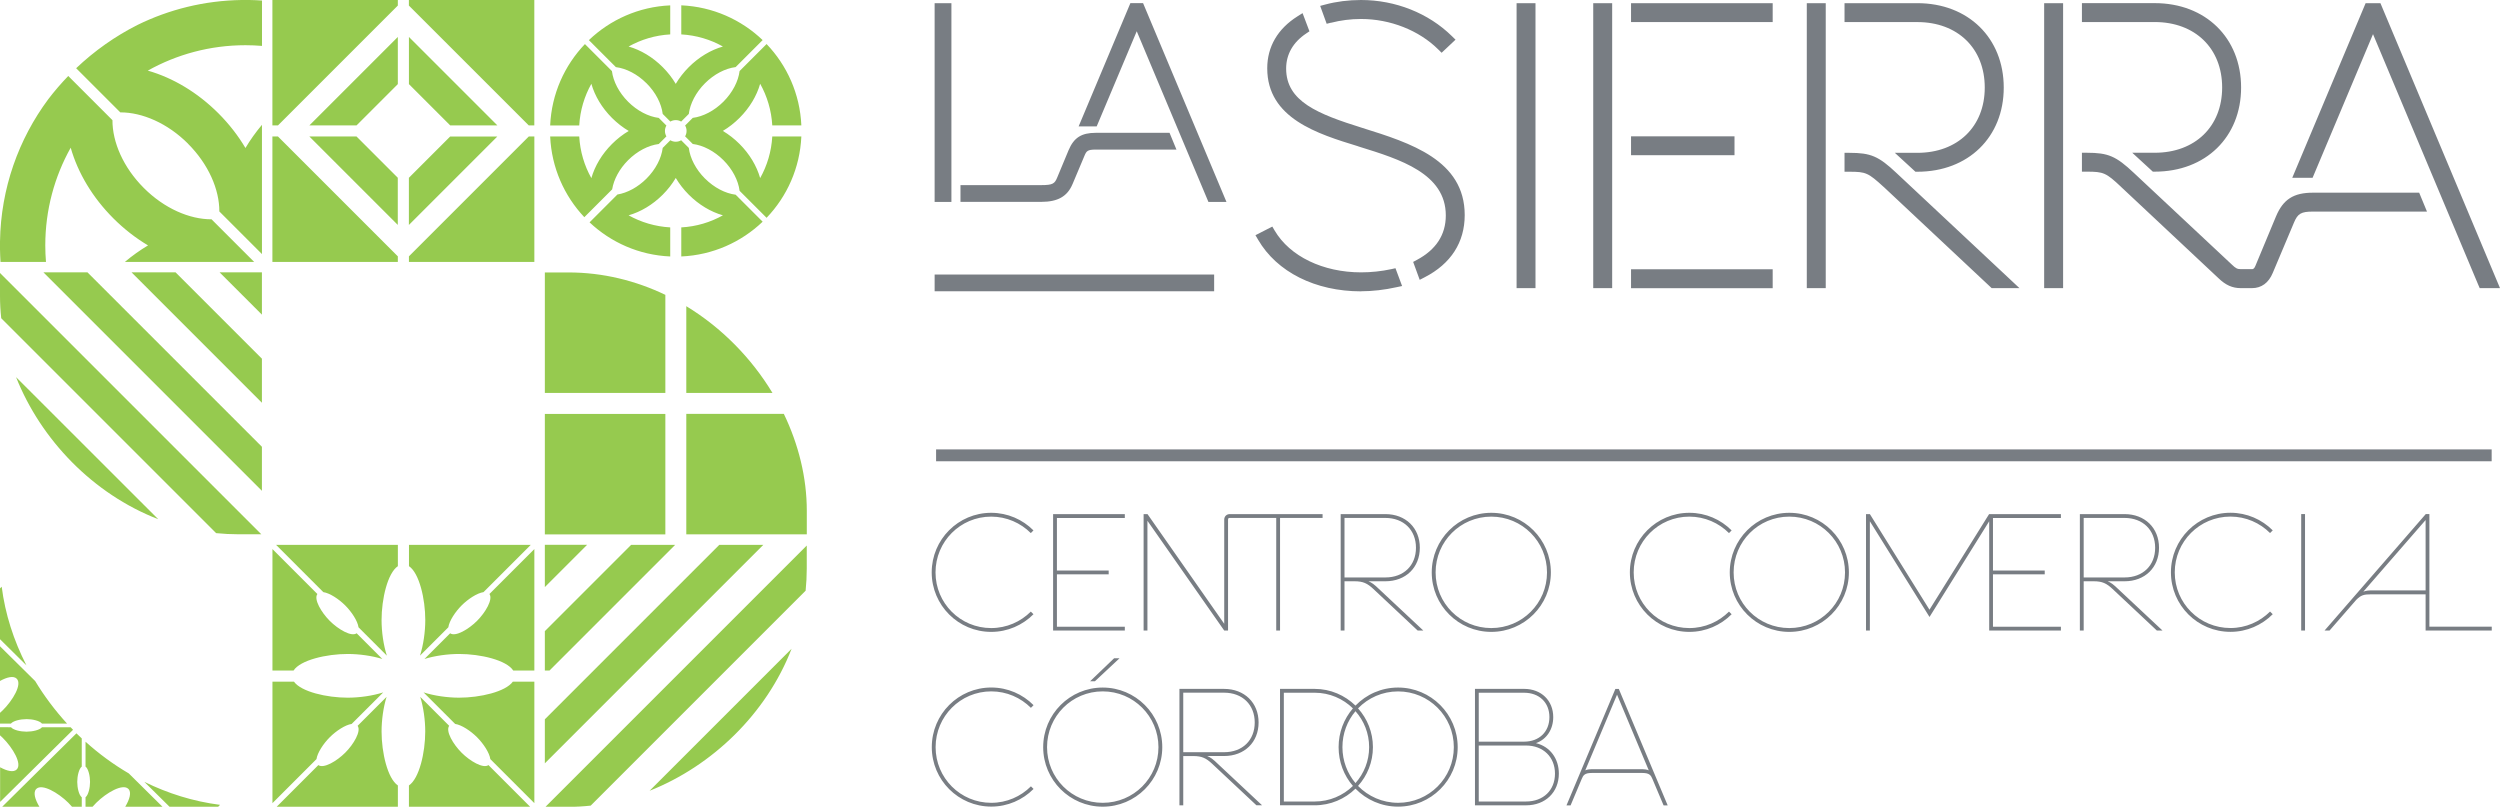 <?xml version="1.0" encoding="UTF-8"?>
<svg xmlns="http://www.w3.org/2000/svg" id="Capa_2" viewBox="0 0 614.9 198.43">
  <defs>
    <style>.cls-1{fill:#96ca4f;}.cls-2{fill:#787d83;}</style>
  </defs>
  <g id="Capa_1-2">
    <g>
      <path class="cls-1" d="m150.57,46.57l-6.85,6.85c-4.93-5.23-8.06-12.17-8.4-19.85h7.15c.21,3.7,1.26,7.18,2.98,10.24.86-3,2.6-5.92,5.07-8.39,1.27-1.27,2.66-2.35,4.12-3.21-1.46-.86-2.84-1.94-4.12-3.21-2.47-2.47-4.21-5.39-5.07-8.39-1.71,3.06-2.77,6.54-2.98,10.24h-7.15c.34-7.75,3.53-14.76,8.55-20.01l6.64,6.64c.32,2.55,1.74,5.3,3.98,7.54,2.24,2.24,4.99,3.66,7.54,3.98l1.88,1.88c-.23.39-.36.84-.36,1.33s.13.94.36,1.33l-1.88,1.88c-2.55.32-5.3,1.74-7.54,3.98-2.13,2.13-3.52,4.72-3.92,7.16m22.83-2.64c-2.24-2.24-3.67-4.99-3.98-7.54l-1.88-1.88c-.39.23-.84.36-1.33.36s-.94-.13-1.33-.36l-1.88,1.88c-.32,2.55-1.74,5.3-3.98,7.54-2.13,2.13-4.72,3.52-7.16,3.92l-6.85,6.85c5.23,4.93,12.17,8.06,19.84,8.39v-7.15c-3.7-.21-7.18-1.26-10.24-2.97,2.98-.85,5.91-2.59,8.39-5.07,1.27-1.27,2.35-2.66,3.21-4.12.87,1.46,1.94,2.85,3.21,4.12,2.48,2.48,5.4,4.22,8.39,5.07-3.06,1.71-6.53,2.77-10.24,2.97v7.15c7.75-.34,14.76-3.53,20.01-8.55l-6.64-6.64c-2.56-.32-5.3-1.74-7.54-3.98m13.57-.11c-.86-3-2.6-5.92-5.07-8.39-1.27-1.27-2.66-2.35-4.11-3.21,1.45-.86,2.84-1.94,4.11-3.21,2.47-2.47,4.22-5.39,5.07-8.39,1.71,3.06,2.77,6.54,2.98,10.24h7.15c-.34-7.75-3.53-14.76-8.55-20.01l-6.64,6.64c-.32,2.55-1.74,5.3-3.98,7.54-2.24,2.24-4.99,3.66-7.54,3.98l-1.88,1.88c.23.39.36.84.36,1.33s-.13.94-.36,1.33l1.88,1.88c2.55.32,5.3,1.74,7.54,3.98,2.24,2.24,3.66,4.99,3.98,7.54l6.64,6.64c5.02-5.25,8.21-12.26,8.55-20.01h-7.15c-.21,3.7-1.26,7.18-2.98,10.24m-27.95-23.32c2.24,2.24,3.67,4.99,3.98,7.54l1.88,1.88c.39-.23.84-.36,1.33-.36s.94.13,1.33.36l1.88-1.88c.32-2.55,1.74-5.3,3.98-7.54,2.24-2.24,4.99-3.66,7.54-3.98l6.64-6.64c-5.25-5.02-12.26-8.21-20.01-8.55v7.15c3.7.21,7.18,1.26,10.24,2.98-2.98.85-5.91,2.59-8.39,5.07-1.27,1.27-2.35,2.66-3.21,4.12-.86-1.46-1.94-2.85-3.21-4.12-2.48-2.48-5.4-4.22-8.39-5.07,3.06-1.71,6.53-2.77,10.24-2.98V1.32c-7.75.34-14.76,3.53-20.01,8.55l6.64,6.64c2.56.32,5.3,1.74,7.54,3.98M97.85,1.37V0h-30.85v30.85h1.37L97.85,1.37Zm-29.48,32.2h-1.37v30.85h30.85v-1.37l-29.48-29.48Zm29.48-12.88v-11.6l-21.75,21.75h11.6l10.16-10.16Zm2.73,42.36v1.37h30.85v-30.85h-1.37l-29.48,29.48Zm-12.89-29.48h-11.6l21.75,21.75v-11.6l-10.16-10.16Zm42.36-2.73h1.37V0h-30.85v1.37l29.48,29.47Zm-29.48,12.89v11.6l21.75-21.75h-11.6l-10.16,10.16Zm10.16-12.89h11.6l-21.75-21.75v11.6l10.16,10.16Zm-46.31,36.15h-10.4l10.4,10.4v-10.4Zm0,21.23l-21.23-21.23h-10.83l32.06,32.07v-10.84Zm-53.73-21.23l53.73,53.73v-10.83l-42.9-42.9h-10.83Zm-10.69.14v5.66c0,1.83.1,3.66.3,5.48l52.86,52.86c1.8.18,3.62.28,5.46.28h5.65L0,67.14Zm38.88,60.54L3.95,92.76c6.13,15.42,18.92,28.72,34.93,34.93m95.13,16.71l10.4-10.4h-10.4v10.4Zm1.13,20.54l30.93-30.93h-10.83l-21.23,21.23v9.69h1.13Zm41.77-30.92l-42.9,42.9v10.83l53.73-53.73h-10.83Zm-37.1,64.43c1.83,0,3.66-.1,5.48-.3l52.86-52.86c.18-1.8.28-3.62.28-5.46v-5.65l-64.28,64.28h5.65Zm54.89-38.88l-34.93,34.93c15.42-6.13,28.72-18.92,34.93-34.93m-60.69-28.13h29.64v-29.63h-29.64v29.63Zm29.64-58.92c-7.28-3.49-15.35-5.51-23.84-5.51h-5.8v29.64h29.64v-24.13Zm5.15,29.28v29.63h29.64v-5.8c0-8.17-2.03-16.32-5.65-23.84h-23.99Zm0-26.49v21.34h21.2c-5.18-8.58-12.49-16.04-21.2-21.34m-55.87,96.29c-2.89,0-6.13-.46-8.75-1.3l7.77,7.76c1.56.22,3.81,1.7,5.38,3.27,1.57,1.57,3.06,3.82,3.27,5.38l10.83,10.83v-29.88h-5.29c-1.79,2.49-8.08,3.94-13.21,3.94m-28.02-22.69c1.57,1.57,3.06,3.82,3.27,5.38l6.97,6.97c-.84-2.61-1.3-5.86-1.3-8.75,0-5.18,1.47-11.54,4.01-13.26v-5.24h-29.96l11.63,11.63c1.56.22,3.81,1.7,5.38,3.27m.6,11.94c2.81,0,5.96.43,8.53,1.23l-6.32-6.32c-1.29.94-4.54-.98-6.61-3.05-2.07-2.07-3.99-5.32-3.05-6.61l-11.05-11.05v29.88h5.19c1.65-2.58,8.08-4.08,13.31-4.08m31.82-8.14c-2.07,2.07-5.32,3.99-6.61,3.05l-6.32,6.32c2.57-.8,5.73-1.23,8.53-1.23,5.23,0,11.66,1.5,13.31,4.08h5.19v-29.88l-11.05,11.05c.94,1.29-.98,4.54-3.05,6.61m-3.8,32.42c-2.07-2.07-3.99-5.32-3.05-6.61l-7.12-7.12c.8,2.57,1.23,5.73,1.23,8.53,0,5.18-1.47,11.54-4.01,13.26v5.24h29.81l-10.25-10.25c-1.29.94-4.54-.98-6.61-3.05m-32.42-3.8c1.57-1.57,3.82-3.05,5.38-3.27l7.77-7.76c-2.61.84-5.86,1.3-8.75,1.3-5.13,0-11.42-1.45-13.21-3.94h-5.29v29.88l10.83-10.83c.22-1.56,1.7-3.81,3.27-5.38m12.74-1.4c0-2.81.43-5.96,1.23-8.53l-7.12,7.12c.94,1.29-.98,4.55-3.05,6.61-2.07,2.07-5.32,3.99-6.61,3.05l-10.25,10.25h29.81v-5.24c-2.54-1.72-4.01-8.08-4.01-13.26m10.75-27.42c0,2.88-.46,6.13-1.3,8.75l6.97-6.97c.22-1.56,1.7-3.81,3.27-5.38,1.57-1.57,3.82-3.05,5.38-3.27l11.63-11.63h-29.96v5.24c2.54,1.72,4.01,8.08,4.01,13.26M46.24,35.35c5.05,5.05,7.73,11.27,7.71,16.66l10.48,10.48v-31.79c-1.53,1.82-2.89,3.73-4.06,5.7-1.79-3.02-4.02-5.9-6.65-8.53-5.13-5.13-11.19-8.74-17.37-10.5,7.11-3.98,15.3-6.25,24.03-6.25,1.37,0,2.72.06,4.06.17V.13c-1.02-.07-2.05-.11-3.08-.13h-1.95c-9.17.14-17.84,2.33-25.58,6.13-5.47,2.76-10.59,6.37-15.1,10.65l10.86,10.86c5.39-.02,11.62,2.66,16.67,7.71m-34.95,29.07c-.11-1.34-.17-2.69-.17-4.06,0-8.73,2.27-16.92,6.25-24.03,1.77,6.21,5.39,12.27,10.5,17.38,2.63,2.63,5.51,4.86,8.52,6.65-1.96,1.17-3.87,2.52-5.69,4.06h31.79l-10.48-10.48c-5.39.02-11.62-2.66-16.66-7.71-5.05-5.05-7.73-11.27-7.71-16.67l-10.87-10.87c-1.75,1.81-3.39,3.71-4.92,5.72C4.58,34.22.21,46.3,0,59.39v1.95c.02,1.03.06,2.06.13,3.08h11.16Zm30.38,134h11.98l.46-.46c-6.59-.84-12.85-2.81-18.63-5.66l6.19,6.12Zm-20.65-15.98v6.1c.7.55,1.11,2.32,1.11,3.77s-.41,3.23-1.11,3.78v2.33h1.73c.3-.35.61-.68.93-.99,2.49-2.47,6.48-4.77,7.87-3.4.84.82.32,2.58-.76,4.39h9.15l-8.28-8.19c-3.81-2.23-7.37-4.85-10.63-7.79m-21.02,6.26v8.53l17.94-17.73c-.2-.21-.4-.42-.6-.63h-7.03c-.56.69-2.35,1.09-3.82,1.09s-3.25-.4-3.81-1.09H0v1.99c.23.21.46.41.67.62,2.49,2.47,4.82,6.41,3.44,7.78-.79.78-2.4.38-4.11-.56m6.5-11.83c1.47,0,3.25.4,3.82,1.1h6.17c-2.96-3.24-5.6-6.75-7.84-10.46l-8.65-8.55v8.53c1.71-.94,3.32-1.34,4.11-.56,1.39,1.37-.94,5.31-3.44,7.78-.21.21-.44.42-.67.62v2.65h2.68c.56-.69,2.35-1.1,3.81-1.1M.42,144.31l-.42.41v12.5l6.5,6.43c-3.14-6.12-5.24-12.67-6.08-19.34m18.58,48.01c0-1.45.41-3.23,1.11-3.77v-6.93c-.44-.41-.88-.83-1.31-1.25L.54,198.43h9.15c-1.08-1.81-1.6-3.56-.76-4.39,1.39-1.37,5.37.93,7.87,3.4.31.31.62.64.92.99h2.39v-2.33c-.7-.55-1.11-2.32-1.11-3.78"></path>
      <path class="cls-2" d="m263.78,45.32c-1.26,2.99-3.62,4.33-7.65,4.33h-19.89v-4.12h19.89c2.82,0,3.28-.37,3.89-1.84l2.81-6.75c1.3-3.08,3.17-4.27,6.66-4.27h18.17l1.7,4.12h-19.87c-2.03,0-2.28.38-2.77,1.56l-2.94,6.98M234.01.78h-4.13v48.88h4.13V.78Zm45.58,6.9l17.45,41.55.18.43h4.44L281.33,1.2l-.18-.43h-3.12l-12.73,30.32h4.44l9.86-23.42Zm55.18,63.96c2.75,0,5.77-.34,8.72-1l1.37-.29-1.63-4.38-1.03.23c-2.38.52-4.95.79-7.43.79-9.37,0-17.52-3.94-21.25-10.27l-.58-.99-4.15,2.12.65,1.11c4.62,7.95,14.09,12.7,25.33,12.7m-7.39-66.06c2.37-.61,4.85-.93,7.39-.93,7.16,0,14.25,2.79,18.98,7.49l.83.82,3.42-3.22-.9-.88C351.35,3.23,343.22,0,334.76,0c-3.04,0-6.07.38-8.78,1.11l-1.27.34,1.6,4.4,1.07-.27Zm6.68,30.4l.35.11c9.93,3.08,21.2,6.57,21.2,16.88,0,4.74-2.39,8.42-7.1,10.93l-.93.5,1.61,4.41,1.22-.63c6.45-3.31,9.85-8.6,9.85-15.3,0-13.53-13.35-17.73-25.13-21.42-11-3.44-18.79-6.51-18.79-14.62,0-3.49,1.7-6.47,4.93-8.62l.8-.54-1.69-4.47-1.25.79c-4.87,3.07-7.44,7.49-7.44,12.78,0,12.32,12.4,16.13,22.38,19.19M377.67.78h-4.65v70.09h4.65V.78Zm58.34,0h-34.84v4.65h34.84V.78Zm-9.39,32.75h-25.45v4.65h25.45v-4.65Zm9.39,32.7h-34.84v4.65h34.84v-4.65ZM396.53.78h-4.66v70.09h4.66V.78Zm66.78,45.19l26.36,24.71.2.19h6.84l-30.24-28.31c-4.39-4.14-6.34-4.97-11.57-4.97h-1.22v4.65h1.22c4.04,0,4.59.25,8.41,3.74m24.86-24.44c0,9.6-6.66,16.05-16.58,16.05h-5.53l5.06,4.65h.48c12.51,0,21.24-8.51,21.24-20.7S484.1.78,471.59.78h-17.91v4.65h17.91c9.92,0,16.58,6.47,16.58,16.1M449.06.78h-4.66v70.09h4.66V.78Zm72.64,45.19l23.93,22.43c1.79,1.73,3.44,2.47,5.54,2.47h2.71c2.34,0,4.12-1.3,5.13-3.75l5.22-12.38c.92-2.21,1.76-2.7,4.68-2.7h28.03l-1.92-4.65h-26.11c-4.78,0-7.33,1.63-9.1,5.82l-5.08,12.2c-.31.79-.66.79-.86.79h-2.71c-.91,0-1.29-.24-2.21-1.12l-24.09-22.54c-4.39-4.14-6.34-4.97-11.57-4.97h-1.22v4.65h1.22c4.1,0,4.73.28,8.41,3.74m24.86-24.44c0,9.6-6.66,16.05-16.58,16.05h-5.53l5.06,4.65h.47c12.51,0,21.24-8.51,21.24-20.7s-8.73-20.75-21.24-20.75h-17.91v4.65h17.91c9.92,0,16.58,6.47,16.58,16.1M507.44.78h-4.66v70.09h4.66V.78Zm76.23,7.63l25.92,61.73.32.73h4.99L585.67,1.21l-.18-.43h-3.64l-18.05,42.96h5l14.86-35.33Zm-285.04,59.11h-68.75v4.12h68.75v-4.12Zm-45.09,82.91c-2.5,2.49-5.94,4.05-9.75,4.05-7.59,0-13.69-6.1-13.69-13.69s6.1-13.72,13.69-13.72c3.81,0,7.25,1.56,9.75,4.05l.65-.66c-2.66-2.68-6.35-4.33-10.4-4.33-8.09,0-14.63,6.57-14.63,14.65s6.55,14.64,14.63,14.64c4.05,0,7.74-1.66,10.4-4.34l-.65-.65Zm0,0c-2.5,2.49-5.94,4.05-9.75,4.05-7.59,0-13.69-6.1-13.69-13.69s6.1-13.72,13.69-13.72c3.81,0,7.25,1.56,9.75,4.05l.65-.66c-2.66-2.68-6.35-4.33-10.4-4.33-8.09,0-14.63,6.57-14.63,14.65s6.55,14.64,14.63,14.64c4.05,0,7.74-1.66,10.4-4.34l-.65-.65Zm5.48,4.66h17.64v-.94h-16.7v-12.89h12.73v-.94h-12.73v-12.92h16.7v-.94h-17.64v28.64Zm0,0h17.64v-.94h-16.7v-12.89h12.73v-.94h-12.73v-12.92h16.7v-.94h-17.64v28.64Zm22.26,0h.94v-27l18.89,27h.94v-27.29c0-.28.13-.41.41-.41h11.44v27.7h.94v-27.7h10.46v-.94h-22.84c-.78,0-1.35.58-1.35,1.35v25.63l-18.87-26.98h-.96v28.64Zm0,0h.94v-27l18.89,27h.94v-27.29c0-.28.13-.41.41-.41h11.44v27.7h.94v-27.7h10.46v-.94h-22.84c-.78,0-1.35.58-1.35,1.35v25.63l-18.87-26.98h-.96v28.64Zm48.47-28.64h10.99c4.99,0,8.48,3.4,8.48,8.27s-3.46,8.25-8.48,8.25h-4.15s.9.33,1.84,1.21l11.65,10.91h-1.39l-10.89-10.22c-1.49-1.39-2.54-1.9-4.63-1.9h-2.48v12.12h-.94v-28.64Zm10.99,15.58c4.53,0,7.53-2.95,7.53-7.31s-3.03-7.33-7.53-7.33h-10.05v14.64h10.05Zm-10.99-15.58h10.99c4.99,0,8.48,3.4,8.48,8.27s-3.46,8.25-8.48,8.25h-4.15s.9.33,1.84,1.21l11.65,10.91h-1.39l-10.89-10.22c-1.49-1.39-2.54-1.9-4.63-1.9h-2.48v12.12h-.94v-28.64Zm10.99,15.58c4.53,0,7.53-2.95,7.53-7.31s-3.03-7.33-7.53-7.33h-10.05v14.64h10.05Zm26.05-15.9c8.09,0,14.66,6.57,14.66,14.66s-6.57,14.63-14.66,14.63-14.64-6.55-14.64-14.63,6.55-14.66,14.64-14.66m0,28.35c7.6,0,13.71-6.1,13.71-13.69s-6.12-13.72-13.71-13.72-13.69,6.12-13.69,13.72,6.1,13.69,13.69,13.69m0-28.35c8.09,0,14.66,6.57,14.66,14.66s-6.57,14.63-14.66,14.63-14.64-6.55-14.64-14.63,6.55-14.66,14.64-14.66m0,28.35c7.6,0,13.71-6.1,13.71-13.69s-6.12-13.72-13.71-13.72-13.69,6.12-13.69,13.72,6.1,13.69,13.69,13.69m58.47-4.05c-2.5,2.49-5.94,4.05-9.75,4.05-7.59,0-13.69-6.1-13.69-13.69s6.1-13.72,13.69-13.72c3.81,0,7.25,1.56,9.75,4.05l.65-.66c-2.66-2.68-6.35-4.33-10.4-4.33-8.08,0-14.63,6.57-14.63,14.65s6.55,14.64,14.63,14.64c4.05,0,7.74-1.66,10.4-4.34l-.65-.65Zm0,0c-2.5,2.49-5.94,4.05-9.75,4.05-7.59,0-13.69-6.1-13.69-13.69s6.1-13.72,13.69-13.72c3.81,0,7.25,1.56,9.75,4.05l.65-.66c-2.66-2.68-6.35-4.33-10.4-4.33-8.08,0-14.63,6.57-14.63,14.65s6.55,14.64,14.63,14.64c4.05,0,7.74-1.66,10.4-4.34l-.65-.65Zm14.83-24.3c8.09,0,14.66,6.57,14.66,14.66s-6.57,14.63-14.66,14.63-14.64-6.55-14.64-14.63,6.55-14.66,14.64-14.66m0,28.35c7.6,0,13.71-6.1,13.71-13.69s-6.12-13.72-13.71-13.72-13.69,6.12-13.69,13.72,6.1,13.69,13.69,13.69m0-28.35c8.09,0,14.66,6.57,14.66,14.66s-6.57,14.63-14.66,14.63-14.64-6.55-14.64-14.63,6.55-14.66,14.64-14.66m0,28.35c7.6,0,13.71-6.1,13.71-13.69s-6.12-13.72-13.71-13.72-13.69,6.12-13.69,13.72,6.1,13.69,13.69,13.69m18.88.61h.94v-26.88l14.67,23.54,14.68-23.54v26.88h17.64v-.94h-16.71v-12.89h12.73v-.94h-12.73v-12.92h16.71v-.94h-17.67l-14.66,23.5-14.65-23.5h-.96v28.64Zm0,0h.94v-26.88l14.67,23.54,14.68-23.54v26.88h17.64v-.94h-16.71v-12.89h12.73v-.94h-12.73v-12.92h16.71v-.94h-17.67l-14.66,23.5-14.65-23.5h-.96v28.64Zm52.59-28.64h10.99c4.99,0,8.48,3.4,8.48,8.27s-3.46,8.25-8.48,8.25h-4.15s.9.33,1.84,1.21l11.65,10.91h-1.39l-10.89-10.22c-1.49-1.39-2.54-1.9-4.63-1.9h-2.48v12.12h-.94v-28.64Zm10.99,15.58c4.53,0,7.53-2.95,7.53-7.31s-3.03-7.33-7.53-7.33h-10.05v14.64h10.05Zm-10.99-15.58h10.99c4.99,0,8.48,3.4,8.48,8.27s-3.46,8.25-8.48,8.25h-4.15s.9.33,1.84,1.21l11.65,10.91h-1.39l-10.89-10.22c-1.49-1.39-2.54-1.9-4.63-1.9h-2.48v12.12h-.94v-28.64Zm10.99,15.58c4.53,0,7.53-2.95,7.53-7.31s-3.03-7.33-7.53-7.33h-10.05v14.64h10.05Zm35.79,8.39c-2.5,2.49-5.94,4.05-9.74,4.05-7.59,0-13.7-6.1-13.7-13.69s6.1-13.72,13.7-13.72c3.81,0,7.25,1.56,9.74,4.05l.66-.66c-2.67-2.68-6.35-4.33-10.4-4.33-8.09,0-14.64,6.57-14.64,14.65s6.55,14.64,14.64,14.64c4.05,0,7.73-1.66,10.4-4.34l-.66-.65Zm0,0c-2.5,2.49-5.94,4.05-9.74,4.05-7.59,0-13.7-6.1-13.7-13.69s6.1-13.72,13.7-13.72c3.81,0,7.25,1.56,9.74,4.05l.66-.66c-2.67-2.68-6.35-4.33-10.4-4.33-8.09,0-14.64,6.57-14.64,14.65s6.55,14.64,14.64,14.64c4.05,0,7.73-1.66,10.4-4.34l-.66-.65Zm7.66,4.66h.94v-28.64h-.94v28.64Zm0,0h.94v-28.64h-.94v28.64Zm30.63-28.64h.9v27.7h15.34v.94h-16.27v-8.9h-13.43c-1.78,0-2.48.2-3.64,1.37l-6.55,7.53h-1.23l24.89-28.64Zm-13.46,18.77h13.43v-17.3l-15.33,17.63c.08-.04.79-.33,1.9-.33m13.46-18.77h.9v27.7h15.34v.94h-16.27v-8.9h-13.43c-1.78,0-2.48.2-3.64,1.37l-6.55,7.53h-1.23l24.89-28.64Zm-13.46,18.77h13.43v-17.3l-15.33,17.63c.08-.04.79-.33,1.9-.33m-329.61,48.2c-2.5,2.5-5.94,4.05-9.75,4.05-7.59,0-13.69-6.1-13.69-13.69s6.1-13.72,13.69-13.72c3.81,0,7.25,1.56,9.75,4.05l.65-.66c-2.66-2.68-6.35-4.34-10.4-4.34-8.09,0-14.63,6.57-14.63,14.66s6.55,14.63,14.63,14.63c4.05,0,7.74-1.66,10.4-4.34l-.65-.65Zm0,0c-2.5,2.5-5.94,4.05-9.75,4.05-7.59,0-13.69-6.1-13.69-13.69s6.1-13.72,13.69-13.72c3.81,0,7.25,1.56,9.75,4.05l.65-.66c-2.66-2.68-6.35-4.34-10.4-4.34-8.09,0-14.63,6.57-14.63,14.66s6.55,14.63,14.63,14.63c4.05,0,7.74-1.66,10.4-4.34l-.65-.65Zm17.66-24.3c8.09,0,14.65,6.57,14.65,14.66s-6.57,14.64-14.65,14.64-14.64-6.55-14.64-14.64,6.55-14.66,14.64-14.66m0,28.35c7.6,0,13.71-6.1,13.71-13.69s-6.12-13.72-13.71-13.72-13.69,6.12-13.69,13.72,6.1,13.69,13.69,13.69m2.8-35.55h1.33l-6.04,5.65h-1.19l5.9-5.65Zm-2.8,7.2c8.09,0,14.65,6.57,14.65,14.66s-6.57,14.64-14.65,14.64-14.64-6.55-14.64-14.64,6.55-14.66,14.64-14.66m0,28.35c7.6,0,13.71-6.1,13.71-13.69s-6.12-13.72-13.71-13.72-13.69,6.12-13.69,13.72,6.1,13.69,13.69,13.69m2.8-35.55h1.33l-6.04,5.65h-1.19l5.9-5.65Zm16.07,7.53h10.99c4.99,0,8.48,3.4,8.48,8.26s-3.46,8.25-8.48,8.25h-4.15s.9.33,1.84,1.21l11.65,10.91h-1.39l-10.89-10.21c-1.49-1.39-2.54-1.9-4.63-1.9h-2.48v12.12h-.94v-28.63Zm10.99,15.57c4.53,0,7.53-2.94,7.53-7.31s-3.03-7.33-7.53-7.33h-10.05v14.64h10.05Zm-10.99-15.57h10.99c4.99,0,8.48,3.4,8.48,8.26s-3.46,8.25-8.48,8.25h-4.15s.9.33,1.84,1.21l11.65,10.91h-1.39l-10.89-10.21c-1.49-1.39-2.54-1.9-4.63-1.9h-2.48v12.12h-.94v-28.63Zm10.99,15.57c4.53,0,7.53-2.94,7.53-7.31s-3.03-7.33-7.53-7.33h-10.05v14.64h10.05Zm13.75-15.57h8.53c3.89,0,7.43,1.58,10.03,4.11,2.66-2.74,6.36-4.44,10.48-4.44,8.08,0,14.66,6.57,14.66,14.66s-6.57,14.63-14.66,14.63c-4.12,0-7.82-1.7-10.48-4.42-2.6,2.54-6.14,4.09-10.03,4.09h-8.53v-28.63Zm8.53,27.7c3.64,0,6.98-1.46,9.4-3.83-2.21-2.56-3.52-5.89-3.52-9.54s1.31-6.96,3.52-9.54c-2.42-2.38-5.75-3.85-9.4-3.85h-7.59v26.76h7.59Zm13.39-13.37c0-3.4-1.27-6.49-3.36-8.84-2.01,2.38-3.21,5.46-3.21,8.84s1.21,6.47,3.21,8.84c2.09-2.36,3.36-5.45,3.36-8.84m7.12,13.69c7.59,0,13.71-6.1,13.71-13.69s-6.12-13.71-13.71-13.71c-3.87,0-7.35,1.59-9.85,4.17,2.27,2.54,3.66,5.87,3.66,9.54s-1.39,7.02-3.66,9.54c2.5,2.56,5.98,4.15,9.85,4.15m-29.04-28.02h8.53c3.89,0,7.43,1.58,10.03,4.11,2.66-2.74,6.36-4.44,10.48-4.44,8.08,0,14.66,6.57,14.66,14.66s-6.57,14.63-14.66,14.63c-4.12,0-7.82-1.7-10.48-4.42-2.6,2.54-6.14,4.09-10.03,4.09h-8.53v-28.63Zm8.53,27.7c3.64,0,6.98-1.46,9.4-3.83-2.21-2.56-3.52-5.89-3.52-9.54s1.31-6.96,3.52-9.54c-2.42-2.38-5.75-3.85-9.4-3.85h-7.59v26.76h7.59Zm13.39-13.37c0-3.4-1.27-6.49-3.36-8.84-2.01,2.38-3.21,5.46-3.21,8.84s1.21,6.47,3.21,8.84c2.09-2.36,3.36-5.45,3.36-8.84m7.12,13.69c7.59,0,13.71-6.1,13.71-13.69s-6.12-13.71-13.71-13.71c-3.87,0-7.35,1.59-9.85,4.17,2.27,2.54,3.66,5.87,3.66,9.54s-1.39,7.02-3.66,9.54c2.5,2.56,5.98,4.15,9.85,4.15m18.9-28.02h12.1c4.22,0,7.16,2.88,7.16,6.94,0,2.92-1.55,5.46-4.27,6.4,3.54.86,5.65,3.85,5.65,7.49,0,4.59-3.31,7.8-8.06,7.8h-12.57v-28.63Zm12.1,12.98c3.7,0,6.22-2.42,6.22-6.04s-2.52-6-6.22-6h-11.16v12.04h11.16Zm.47,14.72c4.25,0,7.12-2.76,7.12-6.86s-2.91-6.92-7.12-6.92h-11.63v13.78h11.63Zm-12.57-27.69h12.1c4.22,0,7.16,2.88,7.16,6.94,0,2.92-1.55,5.46-4.27,6.4,3.54.86,5.65,3.85,5.65,7.49,0,4.59-3.31,7.8-8.06,7.8h-12.57v-28.63Zm12.1,12.98c3.7,0,6.22-2.42,6.22-6.04s-2.52-6-6.22-6h-11.16v12.04h11.16Zm.47,14.72c4.25,0,7.12-2.76,7.12-6.86s-2.91-6.92-7.12-6.92h-11.63v13.78h11.63Zm21.95-27.69h.86l12.02,28.63h-1l-2.75-6.51c-.36-.88-.73-1.46-2.45-1.46h-12.49c-1.72,0-2.09.57-2.45,1.46l-2.74,6.51h-1l12.02-28.63Zm-5.43,19.73h11.71c.88,0,1.53.08,1.96.29l-7.81-18.63-7.82,18.63c.43-.21,1.09-.29,1.97-.29m5.43-19.73h.86l12.02,28.63h-1l-2.75-6.51c-.36-.88-.73-1.46-2.45-1.46h-12.49c-1.72,0-2.09.57-2.45,1.46l-2.74,6.51h-1l12.02-28.63Zm-5.43,19.73h11.71c.88,0,1.53.08,1.96.29l-7.81-18.63-7.82,18.63c.43-.21,1.09-.29,1.97-.29m221-78.66H230.24v2.93h382.61v-2.93Z"></path>
    </g>
  </g>
</svg>
